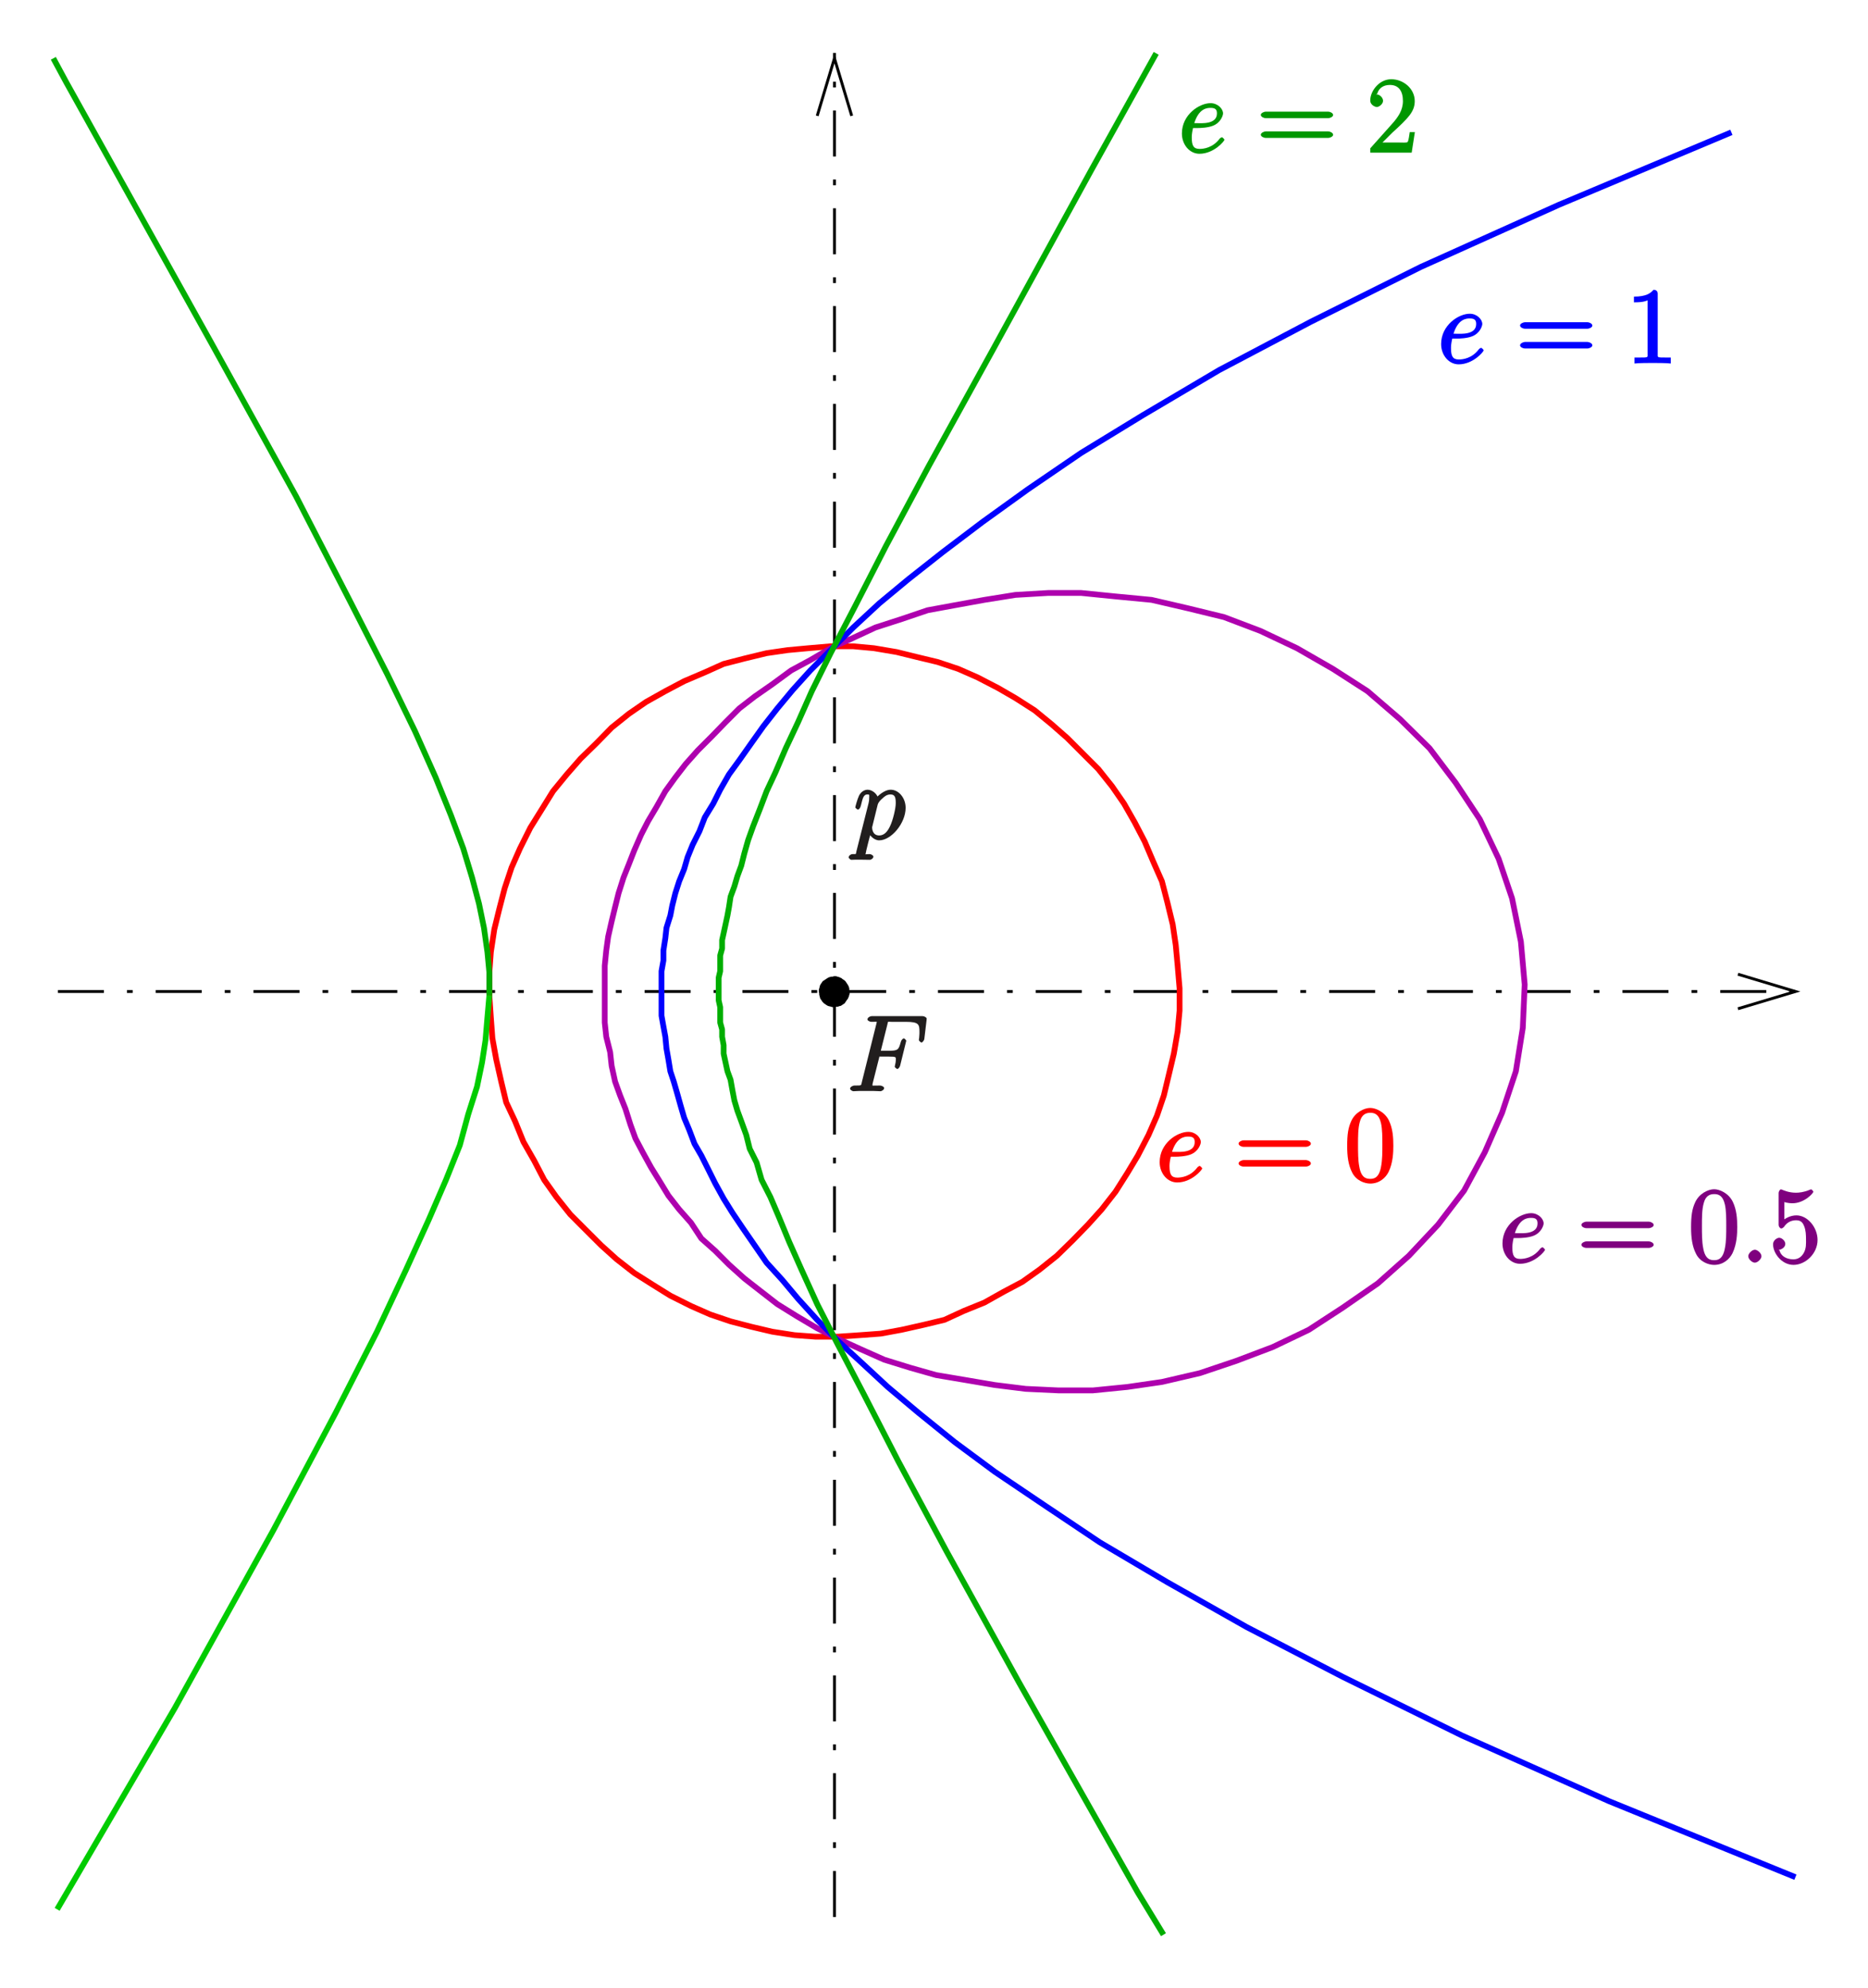 <?xml version="1.0" encoding="utf-8"?>
<svg xmlns="http://www.w3.org/2000/svg" height="279.2" id="svg2" version="1.1" viewBox="0 0 209.923 223.36" width="262.404">
  
  
  <defs id="defs4">
    <g id="g6">
      <symbol id="glyph0-0" overflow="visible" style="overflow:visible">
        <path d="" id="path9" style="stroke:none"/>
      </symbol>
      <symbol id="glyph0-1" overflow="visible" style="overflow:visible">
        <path d="m 2.141,-2.766 c 0.328,0 1.141,-0.031 1.703,-0.25 C 4.75,-3.359 5,-4.203 5,-4.406 5,-4.938 4.391,-5.562 3.594,-5.562 c -1.25,0 -3.219,1.281 -3.219,3.406 0,1.266 0.875,2.281 1.969,2.281 1.625,0 2.812,-1.422 2.812,-1.578 0,-0.062 -0.234,-0.281 -0.281,-0.281 -0.031,0 -0.172,0.062 -0.266,0.172 -0.766,1.016 -1.781,1.141 -2.25,1.141 -0.672,0 -0.875,-0.375 -0.875,-1.266 0,-0.172 0,-0.469 0.141,-1.078 z M 1.719,-3.156 c 0.516,-1.844 1.5,-1.875 1.875,-1.875 0.531,0 0.719,0.172 0.719,0.625 0,1.25 -1.75,1.094 -2.25,1.094 l -0.297,0 z m 0,0" id="path12" style="stroke:none"/>
      </symbol>
      <symbol id="glyph0-2" overflow="visible" style="overflow:visible">
        <path d="m 2.359,-0.719 c 0,-0.344 -0.453,-0.734 -0.734,-0.734 -0.344,0 -0.75,0.438 -0.75,0.719 C 0.875,-0.375 1.328,0 1.609,0 c 0.344,0 0.75,-0.438 0.75,-0.719 z m 0,0" id="path15" style="stroke:none"/>
      </symbol>
      <symbol id="glyph0-3" overflow="visible" style="overflow:visible">
        <path d="m 0.344,1.359 c -0.078,0.359 0.031,0.312 -0.453,0.312 -0.141,0 -0.422,0.156 -0.422,0.391 0,0.016 0.172,0.25 0.297,0.25 0.156,0 0.328,-0.016 0.484,-0.016 l 0.516,0 c 0.25,0 0.859,0.016 1.109,0.016 0.078,0 0.375,-0.141 0.375,-0.359 0,-0.125 -0.234,-0.281 -0.438,-0.281 C 1.25,1.672 1.375,1.75 1.375,1.656 1.375,1.5 1.906,-0.547 1.984,-0.828 l -0.328,0 c 0.141,0.344 0.625,0.953 1.25,0.953 1.344,0 2.969,-1.906 2.969,-3.656 0,-1.109 -0.781,-2.031 -1.672,-2.031 -0.766,0 -1.531,0.781 -1.672,0.953 L 2.812,-4.5 C 2.719,-5.109 2.094,-5.562 1.609,-5.562 c -0.344,0 -0.734,0.203 -0.969,0.656 -0.203,0.438 -0.422,1.266 -0.422,1.328 0,0.047 0.219,0.25 0.297,0.25 0.094,0 0.266,-0.156 0.328,-0.438 0.188,-0.703 0.25,-1.266 0.734,-1.266 0.281,0 0.203,0.047 0.203,0.406 0,0.281 -0.031,0.391 -0.078,0.609 z M 2.734,-3.875 c 0.094,-0.328 0.375,-0.578 0.562,-0.734 0.141,-0.125 0.422,-0.422 0.875,-0.422 0.531,0 0.594,0.375 0.594,1 0,0.578 -0.328,1.922 -0.625,2.531 -0.297,0.656 -0.688,1.078 -1.234,1.078 -0.812,0 -0.797,-0.875 -0.797,-0.922 0,-0.031 0.031,-0.125 0.047,-0.188 z m 0,0" id="path18" style="stroke:none"/>
      </symbol>
      <symbol id="glyph0-4" overflow="visible" style="overflow:visible">
        <path d="m 3.547,-3.891 1.156,0 c 0.906,0 0.812,0.047 0.812,0.406 0,0.156 -0.031,0.312 -0.094,0.578 0.031,-0.062 -0.031,0.109 -0.031,0.141 C 5.391,-2.688 5.609,-2.5 5.688,-2.5 5.781,-2.5 5.953,-2.688 6,-2.875 L 6.688,-5.672 C 6.688,-5.719 6.5,-5.938 6.422,-5.938 6.312,-5.938 6.125,-5.75 6.078,-5.547 c -0.25,0.891 -0.312,1 -1.359,1 l -0.891,0 0.734,-2.938 c 0.109,-0.422 -0.016,-0.312 0.469,-0.312 l 1.609,0 c 1.484,0 1.531,0.297 1.531,1.156 0,0.062 0,0.312 -0.031,0.625 C 8.125,-5.969 8.109,-5.797 8.109,-5.75 c 0,0.094 0.219,0.281 0.297,0.281 0.078,0 0.281,-0.203 0.312,-0.406 l 0.25,-2.094 c 0,-0.047 0.016,-0.156 0.016,-0.188 0,-0.125 -0.266,-0.281 -0.469,-0.281 l -5.672,0 c -0.219,0 -0.516,0.156 -0.516,0.375 0,0.125 0.25,0.266 0.453,0.266 0.75,0 0.578,-0.062 0.578,0.078 0,0.062 -0.016,0.094 -0.047,0.219 l -1.609,6.453 c -0.109,0.422 0.031,0.406 -0.812,0.406 -0.219,0 -0.516,0.156 -0.516,0.359 C 0.375,-0.141 0.656,0 0.734,0 0.953,0 1.188,-0.031 1.422,-0.031 l 1.547,0 C 3.234,-0.031 3.531,0 3.797,0 c 0.094,0 0.406,-0.141 0.406,-0.359 0,-0.125 -0.234,-0.281 -0.5,-0.281 -0.938,0 -0.812,0.062 -0.812,-0.109 0,-0.062 0.031,-0.156 0.047,-0.234 l 0.734,-2.906 z m 0,0" id="path21" style="stroke:none"/>
      </symbol>
      <symbol id="glyph1-0" overflow="visible" style="overflow:visible">
        <path d="" id="path24" style="stroke:none"/>
      </symbol>
      <symbol id="glyph1-1" overflow="visible" style="overflow:visible">
        <path d="m 8.062,-3.875 c 0.172,0 0.547,-0.141 0.547,-0.359 0,-0.219 -0.359,-0.375 -0.547,-0.375 l -7.031,0 c -0.172,0 -0.547,0.156 -0.547,0.359 0,0.234 0.359,0.375 0.547,0.375 z m 0,2.219 c 0.172,0 0.547,-0.141 0.547,-0.359 0,-0.219 -0.359,-0.375 -0.547,-0.375 l -7.031,0 c -0.172,0 -0.547,0.156 -0.547,0.375 0,0.219 0.359,0.359 0.547,0.359 z m 0,0" id="path27" style="stroke:none"/>
      </symbol>
      <symbol id="glyph1-2" overflow="visible" style="overflow:visible">
        <path d="m 5.516,-3.969 c 0,-0.984 -0.062,-1.953 -0.5,-2.875 -0.484,-0.984 -1.5,-1.406 -2.094,-1.406 -0.688,0 -1.703,0.5 -2.141,1.484 -0.344,0.75 -0.453,1.5 -0.453,2.797 0,1.156 0.125,2.141 0.562,2.984 C 1.344,-0.078 2.297,0.25 2.922,0.25 c 1.031,0 1.734,-0.656 2.062,-1.312 0.5,-1.047 0.531,-2.219 0.531,-2.906 z m -2.594,3.688 c -0.391,0 -1.016,-0.062 -1.234,-1.375 -0.141,-0.703 -0.141,-1.625 -0.141,-2.453 0,-0.984 0,-1.859 0.203,-2.578 0.203,-0.797 0.656,-1.016 1.172,-1.016 0.453,0 0.969,0.125 1.203,1.156 0.156,0.672 0.156,1.625 0.156,2.438 0,0.797 0,1.688 -0.141,2.422 -0.219,1.312 -0.812,1.406 -1.219,1.406 z m 0,0" id="path30" style="stroke:none"/>
      </symbol>
      <symbol id="glyph1-3" overflow="visible" style="overflow:visible">
        <path d="m 1.531,-6.844 c 0.516,0.156 0.938,0.172 1.062,0.172 1.344,0 2.359,-1.141 2.359,-1.297 0,-0.047 -0.172,-0.266 -0.25,-0.266 -0.016,0 -0.047,0 -0.156,0.047 C 3.891,-7.906 3.312,-7.859 3,-7.859 c -0.781,0 -1.344,-0.25 -1.578,-0.344 -0.078,-0.031 -0.109,-0.031 -0.125,-0.031 -0.094,0 -0.25,0.219 -0.25,0.422 l 0,3.547 c 0,0.219 0.156,0.422 0.297,0.422 0.062,0 0.188,-0.047 0.312,-0.188 0.328,-0.484 0.781,-0.734 1.375,-0.734 0.641,0 0.781,0.438 0.875,0.641 0.203,0.469 0.219,1.047 0.219,1.5 0,0.469 0.047,1.031 -0.281,1.578 C 3.578,-0.625 3.234,-0.375 2.703,-0.375 c -0.797,0 -1.406,-0.375 -1.562,-1.016 -0.156,-0.062 -0.094,-0.062 -0.031,-0.062 0.203,0 0.688,-0.25 0.688,-0.656 0,-0.344 -0.391,-0.688 -0.688,-0.688 -0.219,0 -0.688,0.266 -0.688,0.734 0,1.016 0.984,2.312 2.297,2.312 1.359,0 2.703,-1.281 2.703,-2.797 0,-1.422 -1.125,-2.766 -2.375,-2.766 -0.688,0 -1.328,0.359 -1.641,0.688 l 0.281,0.109 0,-2.281 z m 0,0" id="path33" style="stroke:none"/>
      </symbol>
      <symbol id="glyph1-4" overflow="visible" style="overflow:visible">
        <path d="M 3.594,-7.812 C 3.594,-8.078 3.438,-8.25 3.125,-8.25 2.797,-7.875 2.312,-7.484 0.922,-7.484 l 0,0.641 c 0.438,0 1.031,0 1.531,-0.219 l 0,6 c 0,0.422 0.125,0.422 -0.922,0.422 l -0.547,0 0,0.672 c 0.5,-0.062 1.656,-0.062 2.047,-0.062 0.406,0 1.547,0 2.031,0.062 l 0,-0.672 -0.531,0 c -1.047,0 -0.938,0 -0.938,-0.422 z m 0,0" id="path36" style="stroke:none"/>
      </symbol>
      <symbol id="glyph1-5" overflow="visible" style="overflow:visible">
        <path d="m 5.266,-2.312 -0.406,0 C 4.797,-1.953 4.75,-1.406 4.625,-1.203 c -0.078,0.109 -0.641,0.062 -1,0.062 l -2.219,0 0.109,0.25 C 1.844,-1.156 2.562,-1.922 2.875,-2.219 c 1.828,-1.672 2.547,-2.391 2.547,-3.578 0,-1.375 -1.25,-2.453 -2.641,-2.453 -1.375,0 -2.359,1.344 -2.359,2.375 0,0.609 0.688,0.75 0.719,0.75 0.266,0 0.719,-0.328 0.719,-0.703 0,-0.344 -0.375,-0.719 -0.719,-0.719 -0.094,0 -0.125,0 0.062,-0.062 0.156,-0.594 0.656,-1 1.422,-1 1.016,0 1.469,0.719 1.469,1.812 0,1.016 -0.531,1.797 -1.219,2.562 l -2.453,2.75 0,0.484 4.656,0 0.359,-2.312 z m 0,0" id="path39" style="stroke:none"/>
      </symbol>
    </g>
    <clipPath id="clip1">
      <path d="m 194,197 197,0 0,1 -197,0 z m 0,0" id="path42"/>
    </clipPath>
    <clipPath id="clip2">
      <path d="m 193.441,91.09 0,213.449 198.398,0 0,-213.449 z m 190.262,108.465 7.711,0 0,-3.879 -7.711,0 6.461,1.941 z m 0,0" id="path45"/>
    </clipPath>
    <clipPath id="clip3">
      <path d="m 379,191 12.84,0 0,14 L 379,205 z m 0,0" id="path48"/>
    </clipPath>
    <clipPath id="clip4">
      <path d="m 282,92 1,0 0,210 -1,0 z m 0,0" id="path51"/>
    </clipPath>
    <clipPath id="clip5">
      <path d="m 193.441,91.09 0,213.449 198.398,0 0,-213.449 z m 90.672,8.145 0,-7.715 -3.879,0 0,7.715 1.938,-6.465 z m 0,0" id="path54"/>
    </clipPath>
    <clipPath id="clip6">
      <path d="m 275,91.09 14,0 0,12.91 -14,0 z m 0,0" id="path57"/>
    </clipPath>
    <clipPath id="clip7">
      <path d="m 268,91.09 52,0 L 320,304 l -52,0 z m 0,0" id="path60"/>
    </clipPath>
  </defs>
  <g id="surface1" transform="translate(-188.398,-86.218)">
    <g clip-path="url(#clip1)" clip-rule="nonzero" id="g63">
      <g clip-path="url(#clip2)" clip-rule="evenodd" id="g65">
        <path d="m 1949.062,6443.828 1958.633,0" id="path67" style="fill:none;stroke:#000000;stroke-width:3.232;stroke-linecap:butt;stroke-linejoin:round;stroke-miterlimit:10;stroke-opacity:1;stroke-dasharray:51.713, 25.856, 6.464, 25.856" transform="matrix(0.1,0,0,-0.1,0,842)"/>
      </g>
    </g>
    <g clip-path="url(#clip3)" clip-rule="nonzero" id="g69">
      <path d="m 3837.031,6424.453 64.609,19.375 -64.609,19.414" id="path71" style="fill:none;stroke:#000000;stroke-width:3.232;stroke-linecap:butt;stroke-linejoin:miter;stroke-miterlimit:10;stroke-opacity:1" transform="matrix(0.1,0,0,-0.1,0,842)"/>
    </g>
    <g clip-path="url(#clip4)" clip-rule="nonzero" id="g73">
      <g clip-path="url(#clip5)" clip-rule="evenodd" id="g75">
        <path d="m 2821.719,5403.984 0,2094.375" id="path77" style="fill:none;stroke:#000000;stroke-width:3.232;stroke-linecap:butt;stroke-linejoin:round;stroke-miterlimit:10;stroke-opacity:1;stroke-dasharray:51.713, 25.856, 6.464, 25.856" transform="matrix(0.1,0,0,-0.1,0,842)"/>
      </g>
    </g>
    <g clip-path="url(#clip6)" clip-rule="nonzero" id="g79">
      <path d="m 2841.133,7427.656 -19.414,64.648 -19.375,-64.648" id="path81" style="fill:none;stroke:#000000;stroke-width:3.232;stroke-linecap:butt;stroke-linejoin:miter;stroke-miterlimit:10;stroke-opacity:1" transform="matrix(0.1,0,0,-0.1,0,842)"/>
    </g>
    <path d="m 283.723,197.617 0,-0.043 -0.043,-0.086 0,-0.219 -0.043,-0.086 0,-0.043 -0.086,-0.172 -0.258,-0.387 -0.086,-0.086 -0.258,-0.172 -0.086,-0.086 -0.043,0 -0.172,-0.086 -0.172,-0.043 -0.133,-0.047 -0.215,0 -0.129,0.047 -0.172,0 -0.129,0.043 -0.043,0 -0.172,0.086 -0.387,0.258 -0.043,0.043 -0.047,0 -0.043,0.043 -0.172,0.258 -0.043,0.043 0,0.043 -0.043,0.043 -0.086,0.344 -0.043,0.133 0,0.215 0.043,0.129 0,0.172 0.043,0.129 0,0.043 0.043,0.086 0,0.086 0.258,0.387 0.043,0.043 0.047,0.043 0.043,0.047 0.258,0.172 0.043,0.043 0.043,0 0.043,0.043 0.344,0.086 0.129,0.043 0.258,0 0.086,-0.043 0.219,0 0.086,-0.043 0.043,0 0.086,-0.043 0.086,0 0.387,-0.258 0.043,-0.047 0,-0.043 0.043,-0.043 0.172,-0.258 0.086,-0.086 0,-0.043 0.086,-0.172 0.043,-0.172 0.043,-0.129 0,-0.215" id="path83" style="fill:#000000;fill-opacity:1;fill-rule:evenodd;stroke:none"/>
    <path d="m 2837.227,6443.828 0,0.43 -0.43,0.859 0,2.188 -0.43,0.859 0,0.43 -0.859,1.719 -2.578,3.867 -0.859,0.859 -2.578,1.719 -0.859,0.859 -0.43,0 -1.719,0.859 -1.719,0.43 -1.328,0.469 -2.148,0 -1.289,-0.469 -1.719,0 -1.289,-0.43 -0.43,0 -1.719,-0.859 -3.867,-2.578 -0.43,-0.43 -0.469,0 -0.43,-0.43 -1.719,-2.578 -0.43,-0.43 0,-0.43 -0.43,-0.43 -0.859,-3.438 -0.43,-1.328 0,-2.148 0.43,-1.289 0,-1.719 0.43,-1.289 0,-0.43 0.43,-0.859 0,-0.859 2.578,-3.867 0.43,-0.43 0.469,-0.43 0.43,-0.469 2.578,-1.719 0.43,-0.43 0.43,0 0.43,-0.43 3.438,-0.859 1.289,-0.43 2.578,0 0.859,0.43 2.188,0 0.859,0.43 0.43,0 0.859,0.43 0.859,0 3.867,2.578 0.43,0.469 0,0.43 0.43,0.43 1.719,2.578 0.859,0.859 0,0.43 0.859,1.719 0.43,1.719 0.43,1.289 z m 0,0" id="path85" style="fill:none;stroke:#000000;stroke-width:3.232;stroke-linecap:butt;stroke-linejoin:bevel;stroke-miterlimit:10;stroke-opacity:1" transform="matrix(0.1,0,0,-0.1,0,842)"/>
    <path d="m 3209.57,6447.305 -2.148,25.391 -2.148,23.281 -3.438,23.281 -6.055,25 -6.016,23.281 -9.492,21.523 -9.922,23.281 -11.211,21.523 -12.031,21.133 -13.399,19.375 -15.508,19.414 -34.883,34.883 -17.695,15.547 -18.945,15.508 -21.562,13.789 -19.375,11.211 -23.281,12.07 -21.523,9.453 -23.281,7.773 -23.281,5.586 -22.852,5.625 -25.391,4.297 -23.281,2.148 -25.43,0 -25,-2.148 -23.281,-2.148 -23.672,-3.438 -25,-6.055 -23.281,-6.016 -21.133,-9.492 -23.242,-9.922 -21.133,-11.172 -21.523,-12.07 -19.414,-13.359 -19.375,-15.547 -17.266,-17.656 -17.656,-17.227 -15.508,-17.695 -15.508,-18.945 -13.359,-21.562 -12.07,-19.375 -11.641,-23.281 -9.492,-21.523 -7.734,-23.281 -6.055,-23.281 -5.586,-22.852 -3.867,-25.391 -1.719,-23.281 0,-25.43 1.719,-25 1.719,-23.242 4.297,-23.711 5.625,-25 5.586,-23.281 9.922,-21.133 9.453,-23.242 12.07,-21.133 11.211,-21.523 13.789,-19.414 15.508,-19.375 17.227,-17.266 17.695,-17.656 17.227,-15.508 19.844,-15.508 21.094,-13.359 19.414,-12.07 23.242,-11.641 21.562,-9.492 22.852,-7.734 23.242,-6.055 23.711,-5.586 25,-3.867 23.281,-1.719 25,0 25.391,1.719 23.281,1.719 23.281,4.297 25,5.625 23.242,5.586 21.562,9.922 23.281,9.453 21.523,12.07 21.133,11.211 19.375,13.789 19.414,15.508 17.656,17.227 17.227,17.695 15.547,17.227 15.508,19.844 13.359,21.094 11.641,19.414 12.07,23.242 9.453,21.562 7.774,22.812 5.586,23.281 5.625,23.711 4.297,25 2.148,23.281 z m 0,0" id="path87" style="fill:none;stroke:#ff0000;stroke-width:6.464;stroke-linecap:butt;stroke-linejoin:round;stroke-miterlimit:10;stroke-opacity:1" transform="matrix(0.1,0,0,-0.1,0,842)"/>
    <path d="m 3597.422,6451.602 -4.297,48.242 -9.922,48.711 -15.078,44.414 -21.133,44.375 -27.148,40.938 -29.297,38.75 -33.203,32.773 -36.602,31.484 -38.789,24.961 -40.508,23.281 -40.938,19.375 -40.938,15.547 -40.508,9.883 -40.938,9.492 -40.508,3.867 -38.789,3.906 -36.641,0 -37.07,-2.188 -34.883,-5.586 -33.203,-6.016 -30.586,-5.625 -29.297,-9.922 -29.297,-9.453 -25,-11.641 -25.43,-11.641 -22.852,-13.359 -21.523,-11.641 -21.133,-15.508 -19.805,-13.789 -17.266,-13.359 -15.508,-15.508 -15.508,-15.977 -15.508,-15.508 -13.789,-15.508 -11.641,-15.078 -11.211,-15.508 -9.922,-17.656 -9.453,-15.938 -7.773,-15.117 -7.734,-17.656 -6.055,-15.508 -6.016,-15.078 -5.625,-17.695 -3.867,-15.508 -3.867,-15.938 -3.906,-17.227 -2.148,-15.508 -1.719,-17.266 0,-63.75 1.719,-15.938 4.336,-17.266 1.719,-15.508 3.867,-17.656 5.625,-15.547 6.016,-15.078 5.586,-17.656 5.625,-15.508 8.164,-15.508 9.492,-17.227 9.922,-15.977 9.453,-15.508 12.07,-15.508 13.359,-15.078 11.641,-17.656 15.508,-13.789 15.508,-15.547 17.266,-15.508 17.656,-13.789 19.414,-15.078 21.523,-13.359 23.281,-13.789 22.852,-11.641 25.391,-11.601 27.148,-12.07 29.297,-9.062 28.906,-8.203 33.164,-5.586 32.773,-5.586 34.883,-4.336 36.641,-1.719 38.789,0 38.789,3.867 38.789,5.625 42.656,9.922 40.938,13.789 40.938,15.508 40.508,19.375 38.359,25 39.219,27.148 34.883,31.016 32.773,34.922 29.297,38.359 23.281,43.086 19.375,44.375 15.508,46.562 7.773,48.672 z m 0,0" id="path89" style="fill:none;stroke:#ae00ae;stroke-width:6.464;stroke-linecap:butt;stroke-linejoin:round;stroke-miterlimit:10;stroke-opacity:1" transform="matrix(0.1,0,0,-0.1,0,842)"/>
    <path d="m 3829.688,7409.141 -193.906,-81.445 -155.156,-69.805 -123.672,-61.641 -103.008,-54.297 -85.312,-50.43 -69.805,-42.656 -59.922,-40.938 -50.82,-36.602 -44.414,-33.633 -38.789,-30.586 -32.734,-27.148 -29.297,-27.148 -48.281,-48.281 -19.805,-21.953 -17.227,-20.703 -15.547,-19.844 -13.789,-19.375 -13.359,-18.945 -11.641,-15.976 -9.883,-17.227 -7.773,-15.508 -9.492,-15.508 -6.016,-15.508 -7.774,-15.508 -5.586,-13.789 -3.867,-13.359 -5.625,-13.789 -4.297,-13.399 -3.438,-13.789 -2.148,-11.172 -4.336,-13.789 -1.289,-11.641 -2.148,-13.789 0,-11.211 -2.148,-12.07 0,-50 2.148,-12.031 2.148,-11.641 1.289,-13.359 2.148,-12.07 2.188,-13.359 3.867,-11.641 3.867,-13.359 3.867,-13.789 3.906,-13.359 5.586,-13.359 6.055,-15.938 7.734,-13.359 7.773,-15.508 7.734,-15.547 9.492,-17.227 9.922,-15.938 11.601,-17.227 13.399,-19.414 13.359,-19.375 17.656,-19.414 17.656,-21.094 21.562,-23.711 22.852,-23.281 27.148,-25 29.297,-27.148 34.883,-29.297 40.508,-32.734 44.844,-33.203 54.297,-36.602 63.75,-42.695 75.859,-44.805 89.219,-50.43 108.164,-56.016 134.023,-65.938 165.039,-73.672 209.414,-85.352" id="path91" style="fill:none;stroke:#0000ff;stroke-width:6.464;stroke-linecap:butt;stroke-linejoin:round;stroke-miterlimit:10;stroke-opacity:1" transform="matrix(0.1,0,0,-0.1,0,842)"/>
    <path d="m 1943.906,7492.305 14.648,-27.148 162.891,-292.578 95.234,-172.383 59.922,-116.367 42.656,-83.594 31.016,-63.789 23.281,-52.148 17.227,-42.656 13.789,-37.07 9.922,-32.734 7.773,-29.297 5.586,-27.148 3.867,-27.148 2.188,-23.281 0,-25.43" id="path93" style="fill:none;stroke:#00ae00;stroke-width:6.464;stroke-linecap:butt;stroke-linejoin:round;stroke-miterlimit:10;stroke-opacity:1" transform="matrix(0.1,0,0,-0.1,0,842)"/>
    <path d="m 2433.906,6439.531 -2.188,-25 -2.148,-25.43 -3.867,-25 -5.625,-27.148 -9.883,-31.016 -9.492,-34.883 -15.508,-38.789 -19.414,-44.844 -25.43,-56.016 -32.734,-69.805 -46.523,-91.367 -69.805,-131.445 -110.781,-199.922 -132.305,-226.25" id="path95" style="fill:none;stroke:#00cc00;stroke-width:6.464;stroke-linecap:butt;stroke-linejoin:round;stroke-miterlimit:10;stroke-opacity:1" transform="matrix(0.1,0,0,-0.1,0,842)"/>
    <g clip-path="url(#clip7)" clip-rule="nonzero" id="g97">
      <path d="m 3183.281,7497.891 -72.812,-130.976 -110.742,-202.109 -71.562,-129.727 -48.672,-90.938 -34.922,-68.086 -27.148,-52.109 -21.133,-42.656 -15.508,-34.922 -13.789,-29.336 -11.641,-27.109 -9.883,-21.133 -7.344,-19.375 -7.773,-19.844 -5.586,-15.508 -4.297,-15.078 -3.477,-13.789 -4.297,-11.641 -3.438,-11.641 -4.297,-11.641 -1.758,-11.641 -1.719,-9.453 -4.297,-19.844 -1.719,-7.734 0,-9.492 -2.148,-7.774 0,-17.656 -1.719,-7.305 0,-25.43 1.719,-7.773 0,-17.227 2.148,-7.773 0,-8.164 1.719,-9.492 0,-9.492 2.148,-9.922 2.148,-9.883 3.477,-9.492 2.148,-12.07 2.148,-11.211 3.438,-11.641 4.297,-11.641 5.625,-15.508 3.867,-15.508 7.773,-15.508 5.586,-19.375 9.922,-19.414 9.922,-23.242 11.211,-27.188 13.789,-31.016 17.656,-38.789 22.852,-44.805 29.297,-56.016 38.789,-75.43 54.297,-101.25 81.445,-147.383 133.594,-236.172 28.867,-47.422" id="path99" style="fill:none;stroke:#00ae00;stroke-width:6.464;stroke-linecap:butt;stroke-linejoin:round;stroke-miterlimit:10;stroke-opacity:1" transform="matrix(0.1,0,0,-0.1,0,842)"/>
    </g>
    <g id="g101" style="fill:#ff0000;fill-opacity:1">
      <use height="842" href="#glyph0-1" id="use103" width="595" x="318.344" y="218.947"/>
    </g>
    <g id="g105" style="fill:#ff0000;fill-opacity:1">
      <use height="842" href="#glyph1-1" id="use107" width="595" x="327.104" y="218.947"/>
    </g>
    <g id="g109" style="fill:#ff0000;fill-opacity:1">
      <use height="842" href="#glyph1-2" id="use111" width="595" x="339.464" y="218.947"/>
    </g>
    <g id="g113" style="fill:#7f007f;fill-opacity:1">
      <use height="842" href="#glyph0-1" id="use115" width="595" x="356.87" y="228.083"/>
    </g>
    <g id="g117" style="fill:#7f007f;fill-opacity:1">
      <use height="842" href="#glyph1-1" id="use119" width="595" x="365.63" y="228.083"/>
    </g>
    <g id="g121" style="fill:#7f007f;fill-opacity:1">
      <use height="842" href="#glyph1-2" id="use123" width="595" x="378.11" y="228.083"/>
    </g>
    <g id="g125" style="fill:#7f007f;fill-opacity:1">
      <use height="842" href="#glyph0-2" id="use127" width="595" x="383.99" y="228.083"/>
    </g>
    <g id="g129" style="fill:#7f007f;fill-opacity:1">
      <use height="842" href="#glyph1-3" id="use131" width="595" x="387.23" y="228.083"/>
    </g>
    <g id="g133" style="fill:#0000ff;fill-opacity:1">
      <use height="842" href="#glyph0-1" id="use135" width="595" x="349.975" y="127.028"/>
    </g>
    <g id="g137" style="fill:#0000ff;fill-opacity:1">
      <use height="842" href="#glyph1-1" id="use139" width="595" x="358.735" y="127.028"/>
    </g>
    <g id="g141" style="fill:#0000ff;fill-opacity:1">
      <use height="842" href="#glyph1-4" id="use143" width="595" x="371.095" y="127.028"/>
    </g>
    <g id="g145" style="fill:#009700;fill-opacity:1">
      <use height="842" href="#glyph0-1" id="use147" width="595" x="320.843" y="103.37"/>
    </g>
    <g id="g149" style="fill:#009700;fill-opacity:1">
      <use height="842" href="#glyph1-1" id="use151" width="595" x="329.603" y="103.37"/>
    </g>
    <g id="g153" style="fill:#009700;fill-opacity:1">
      <use height="842" href="#glyph1-5" id="use155" width="595" x="341.963" y="103.37"/>
    </g>
    <g id="g157" style="fill:#211e1e;fill-opacity:1">
      <use height="842" href="#glyph0-3" id="use159" width="595" x="284.296" y="180.508"/>
    </g>
    <g id="g161" style="fill:#211e1e;fill-opacity:1">
      <use height="842" href="#glyph0-4" id="use163" width="595" x="283.554" y="208.821"/>
    </g>
  </g>
</svg>
